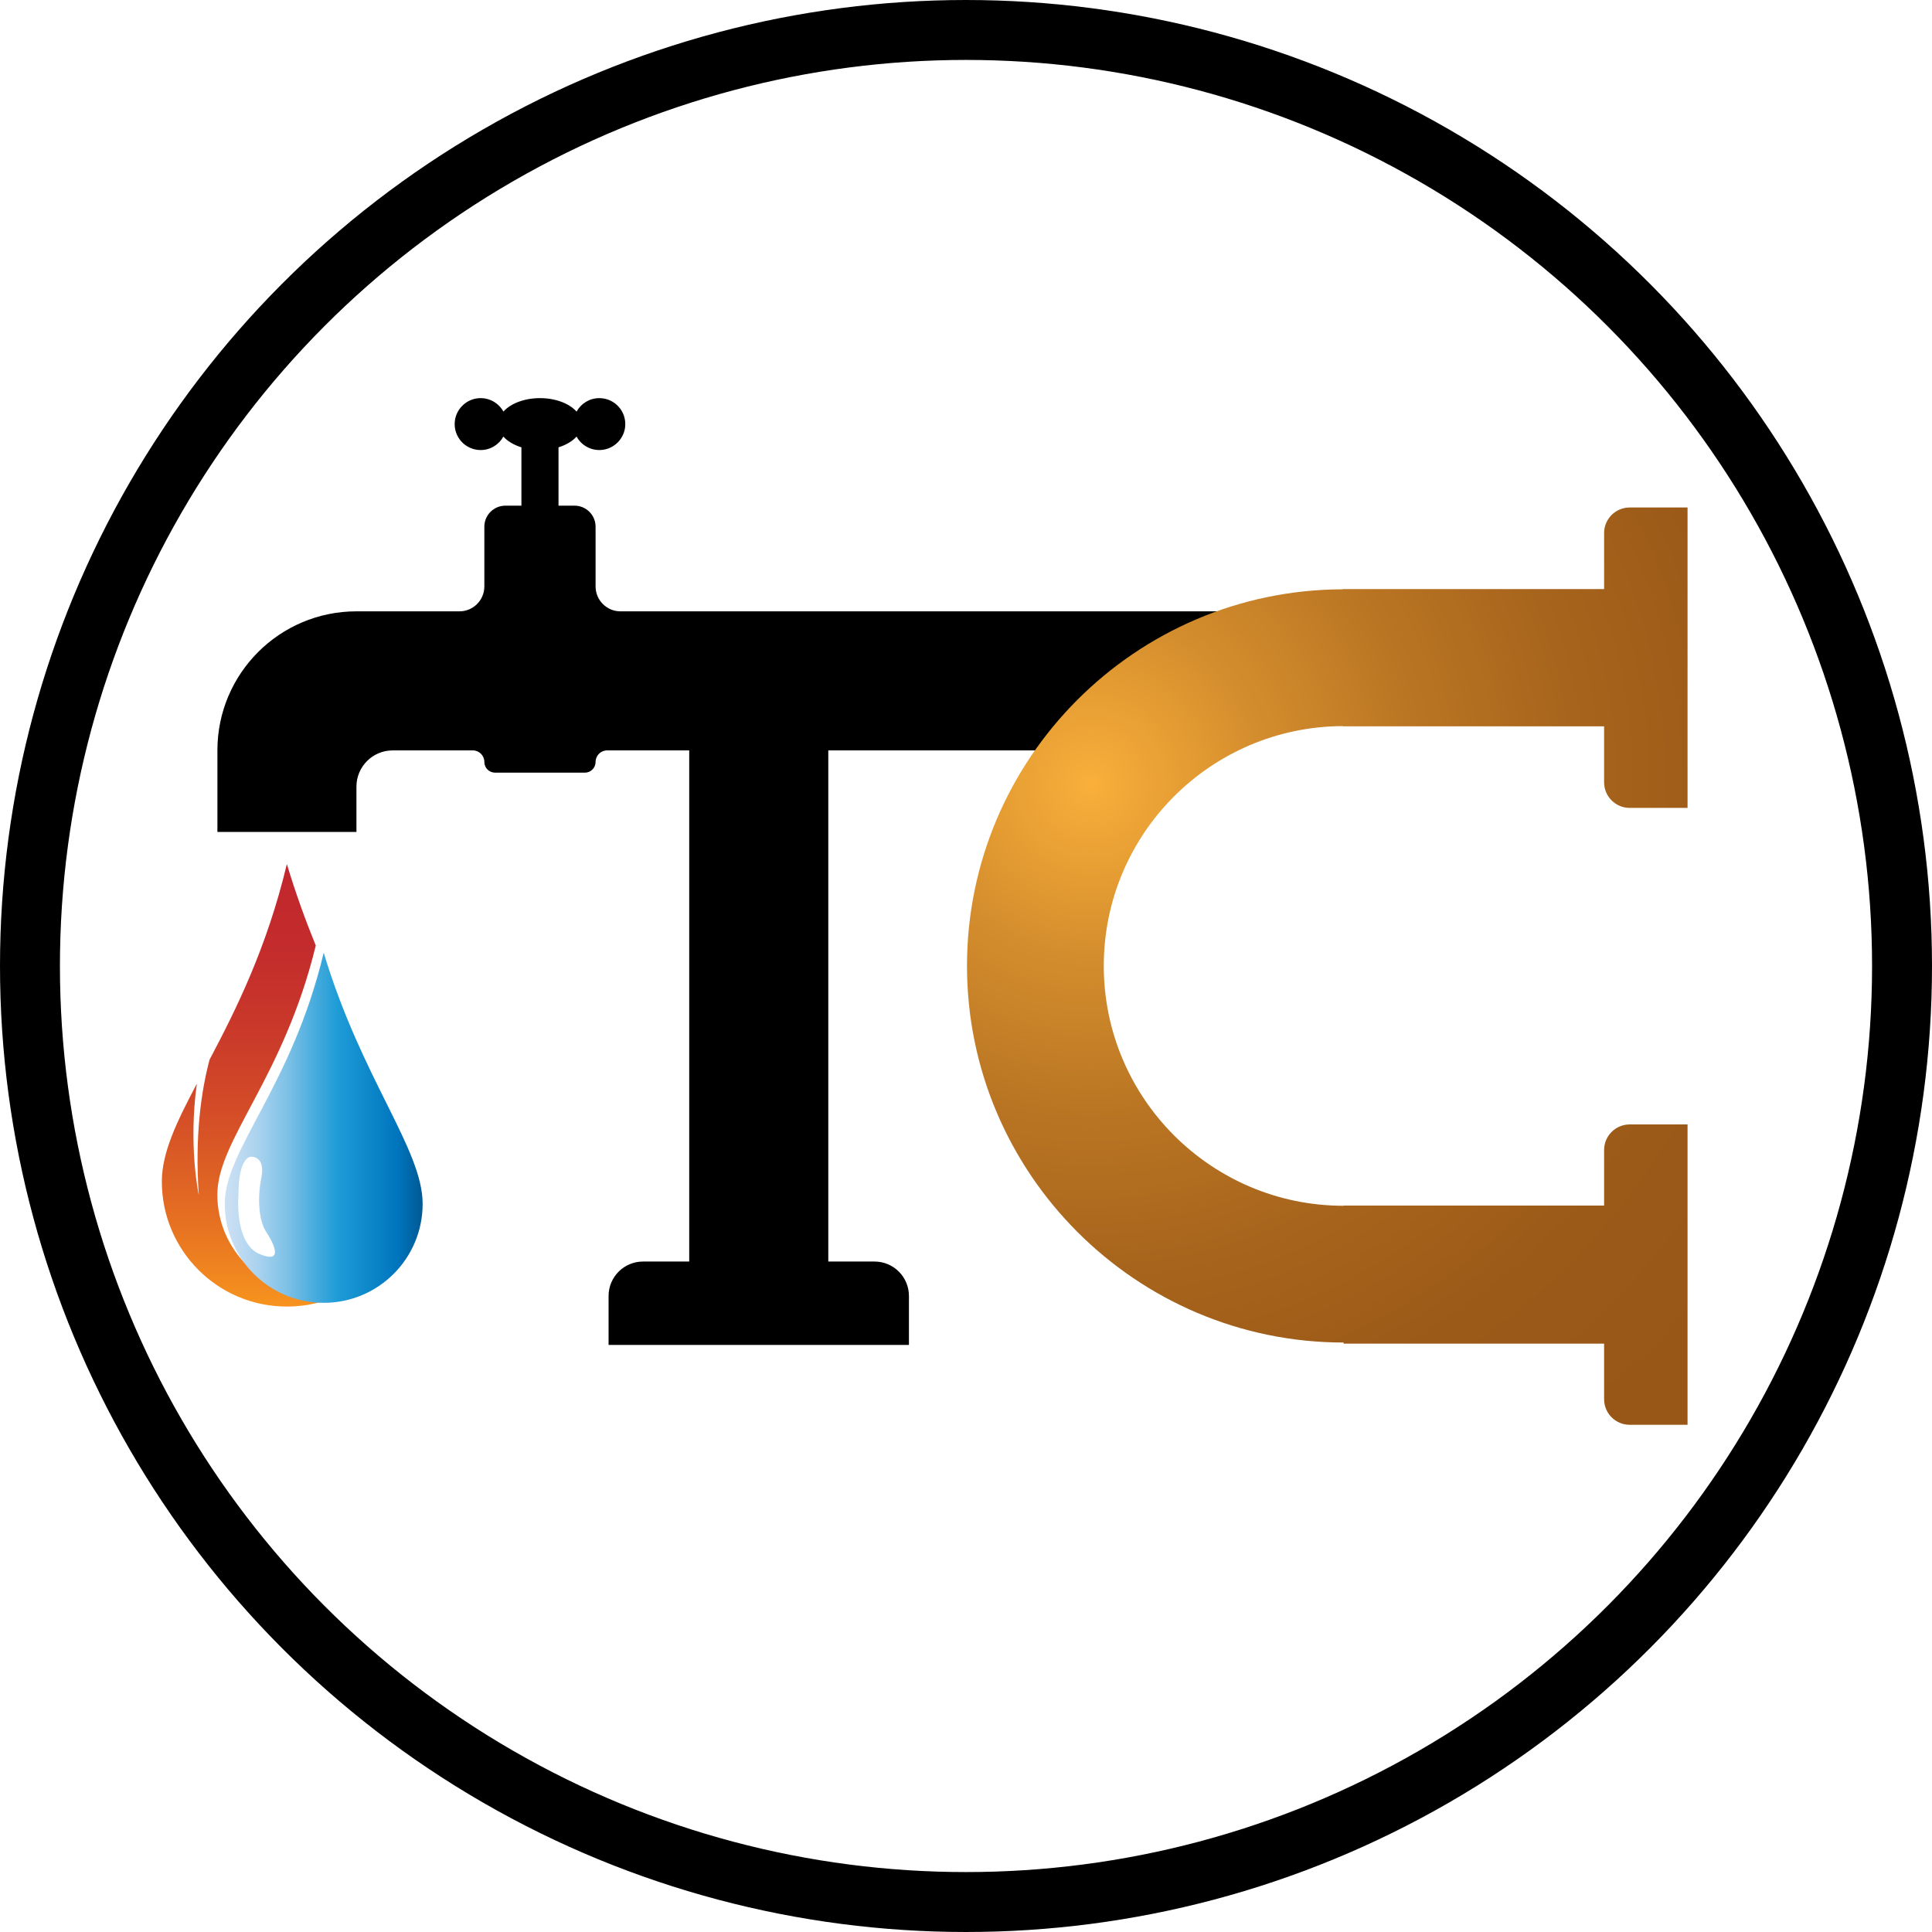<?xml version="1.0" encoding="UTF-8"?>
<svg id="Calque_2" data-name="Calque 2" xmlns="http://www.w3.org/2000/svg" xmlns:xlink="http://www.w3.org/1999/xlink" viewBox="0 0 677 677">
  <defs>
    <style>
      .cls-1 {
        fill: #000;
      }

      .cls-1, .cls-2, .cls-3, .cls-4 {
        stroke-width: 0px;
      }

      .cls-5 {
        fill: none;
        stroke: #000;
        stroke-miterlimit: 10;
        stroke-width: 21px;
      }

      .cls-2 {
        fill: url(#Dégradé_sans_nom_2);
      }

      .cls-3 {
        fill: url(#Dégradé_sans_nom_57);
      }

      .cls-4 {
        fill: url(#Dégradé_sans_nom_45);
      }
    </style>
    <radialGradient id="Dégradé_sans_nom_45" data-name="Dégradé sans nom 45" cx="382.25" cy="274.75" fx="382.25" fy="274.75" r="287.81" gradientUnits="userSpaceOnUse">
      <stop offset="0" stop-color="#fbb03b"/>
      <stop offset=".02" stop-color="#f6ac39"/>
      <stop offset=".21" stop-color="#d48d2d"/>
      <stop offset=".4" stop-color="#ba7523"/>
      <stop offset=".59" stop-color="#a7641c"/>
      <stop offset=".79" stop-color="#9b5a18"/>
      <stop offset="1" stop-color="#985717"/>
    </radialGradient>
    <linearGradient id="Dégradé_sans_nom_57" data-name="Dégradé sans nom 57" x1="91.06" y1="457.83" x2="91.06" y2="302.76" gradientUnits="userSpaceOnUse">
      <stop offset="0" stop-color="#f7931e"/>
      <stop offset=".2" stop-color="#e56f22"/>
      <stop offset=".42" stop-color="#d54f27"/>
      <stop offset=".62" stop-color="#ca392a"/>
      <stop offset=".82" stop-color="#c32b2c"/>
      <stop offset="1" stop-color="#c1272d"/>
    </linearGradient>
    <linearGradient id="Dégradé_sans_nom_2" data-name="Dégradé sans nom 2" x1="78.76" y1="395.19" x2="148.1" y2="395.19" gradientUnits="userSpaceOnUse">
      <stop offset="0" stop-color="#cce0f4"/>
      <stop offset=".06" stop-color="#c2dcf2"/>
      <stop offset=".17" stop-color="#a9d2ee"/>
      <stop offset=".31" stop-color="#7fc2e7"/>
      <stop offset=".46" stop-color="#46abdd"/>
      <stop offset=".57" stop-color="#1e9cd7"/>
      <stop offset=".87" stop-color="#0075be"/>
      <stop offset=".99" stop-color="#005b97"/>
    </linearGradient>
  </defs>
  <g id="Calque_1-2" data-name="Calque 1">
    <path class="cls-1" d="M383.45,262.94l81.86-48.72h-247.89c-4.82,0-8.72-3.91-8.72-8.72v-20.93c0-4.07-3.3-7.38-7.38-7.38h-5.61v-20.44c2.67-.83,4.88-2.15,6.32-3.77,1.7,3.09,5.14,5.09,9.01,4.66,4.17-.46,7.55-3.84,8.01-8,.61-5.49-3.67-10.13-9.04-10.13-3.44,0-6.43,1.91-7.97,4.72-2.49-2.81-7.29-4.72-12.82-4.72s-10.33,1.91-12.82,4.72c-1.7-3.09-5.14-5.09-9.01-4.66-4.17.46-7.55,3.84-8.01,8-.61,5.49,3.67,10.13,9.04,10.13,3.44,0,6.43-1.91,7.97-4.72,1.44,1.62,3.65,2.94,6.32,3.77v20.44h-5.61c-4.07,0-7.38,3.3-7.38,7.38v20.93c0,4.82-3.91,8.72-8.72,8.72h-36.1c-26.91,0-48.72,21.81-48.72,48.72v28.59h48.72v-15.87c0-7.02,5.69-12.71,12.71-12.71h28.07c2.23,0,4.04,1.81,4.04,4.04h0c0,2.08,1.68,3.76,3.76,3.76h31.46c2.08,0,3.76-1.68,3.76-3.76h0c0-2.23,1.81-4.04,4.04-4.04h28.77s0,179.11,0,179.11h-16.19c-6.67,0-12.07,5.4-12.07,12.07v17.16h105.25v-17.16c0-6.67-5.4-12.07-12.07-12.07h-16.19v-179.11h93.23Z"/>
    <path class="cls-4" d="M591.34,283.08v-105.25h-20.27c-4.95,0-8.97,4.01-8.97,8.97v19.62h-91.6v.08c-72.62.18-131.65,59.31-131.65,131.97s59.2,131.97,131.97,131.97v.4h91.28v19.46c0,4.95,4.01,8.97,8.97,8.97h20.27v-105.25h-20.27c-4.95,0-8.97,4.01-8.97,8.97v19.46h-91.28v.07c-46.34,0-84.04-37.7-84.04-84.04s37.53-83.86,83.72-84.04v.07h91.6v19.62c0,4.95,4.01,8.97,8.97,8.97h20.27Z"/>
    <path class="cls-3" d="M110.83,453.29c-19.15,0-34.67-15.52-34.67-34.67s23.22-40.86,34.49-87.3c-3.57-8.75-7.02-18.22-10.13-28.55-7.04,29.52-17.93,51.21-27.08,68.54-2.96,11.11-5.21,26.85-3.77,47.55,0,0-3.74-17.25-.69-39.13-7.08,13.42-12.27,24.16-12.27,34.29,0,24.2,19.62,43.82,43.82,43.82,9.25,0,17.83-2.87,24.9-7.77-4.44,2.06-9.38,3.22-14.59,3.22Z"/>
    <path class="cls-2" d="M113.43,333.85c-11.2,46.94-34.67,68.87-34.67,88.01s15.52,34.67,34.67,34.67,34.67-15.52,34.67-34.67-21.34-43.74-34.67-88.01ZM91.03,439.47c-9.07-3.73-7.47-20.8-7.47-20.8,0-13.34,4.27-13.34,4.27-13.34,0,0,5.33-.53,3.73,7.47-1.6,8-.53,15.47,1.6,18.67,2.13,3.2,6.93,11.74-2.13,8Z"/>
    <circle class="cls-5" cx="338.5" cy="338.5" r="328"/>
  </g>
</svg>